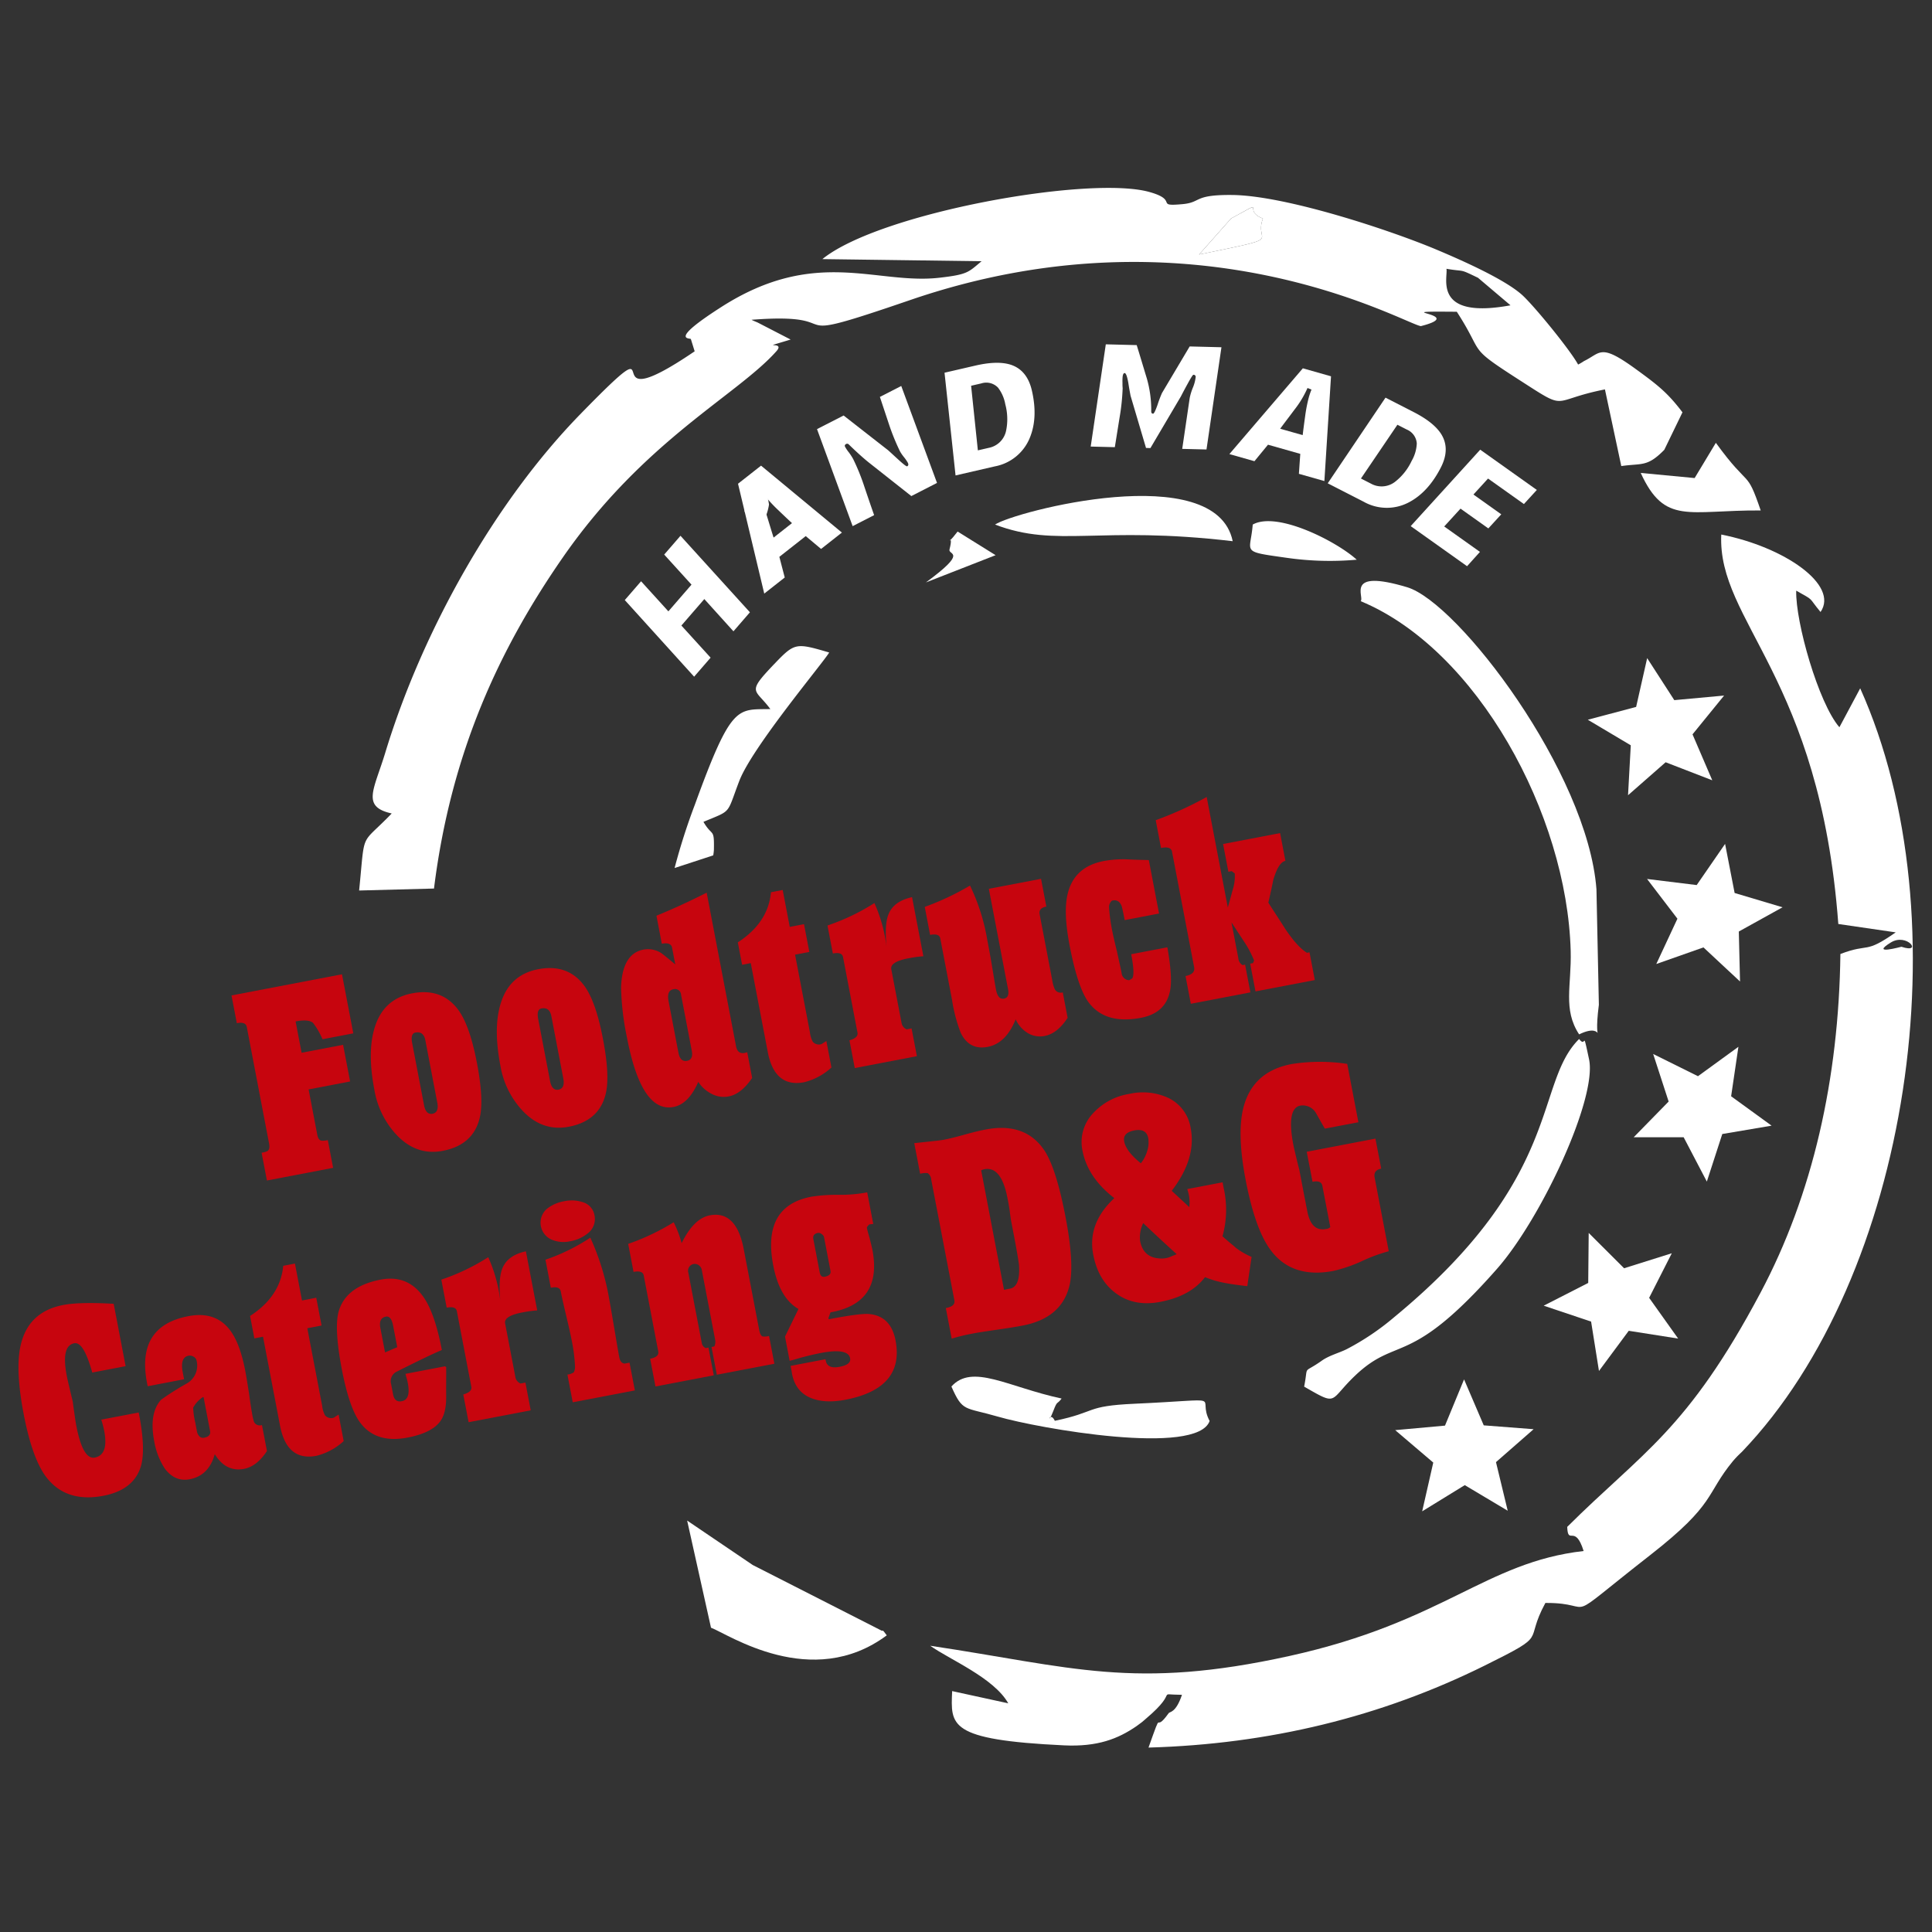 <?xml version="1.0" encoding="UTF-8"?> <svg xmlns="http://www.w3.org/2000/svg" id="Ebene_1" data-name="Ebene 1" viewBox="0 0 512 512"><rect x="0" y="0" width="512" height="512" fill="#333333" stroke="none"/><defs><style>.cls-1{fill:#1a1a18;}.cls-1,.cls-2{fill-rule:evenodd;}.cls-1,.cls-4{opacity:0;}.cls-2,.cls-6{fill:#fff;}.cls-3{fill:#c7050e;}.cls-5{fill:red;}</style></defs><title>foodtruck-catering-logo-white</title><g id="layer_1" data-name="layer 1"><path class="cls-1" d="M0,0H512V512H0Z"></path><path class="cls-2" d="M501.075,249.776c4.302-2.668,8.649,3.082,2.826,1.124C503.841,250.88,495.475,253.249,501.075,249.776ZM487.172,244.867l15.214,2.219c-8.41,5.885-6.827,2.739-14.661,5.732-.419,33.156-7.372,63.796-21.162,89.742-19.435,36.565-31.323,42.252-51.237,62.081.203,5.083,2.054-.963,4.349,6.391-26.089,2.99-37.003,18.783-77.93,27.813-41.293,9.111-57.559,2.933-95.224-2.704,4.992,3.594,16.866,8.473,20.678,15.256l-14.87-3.24c-.37,9.072-1.155,12.917,29.64,14.381,8.889.422,14.321-1.728,19.201-5.079.433-.297.981-.711,1.389-1.027.406-.313.921-.791,1.304-1.117,8.955-7.601,2.014-6.217,9.371-6.173-1.632,4.836-3.219,4.438-3.513,4.849-4.244,5.958-1.262-2.329-5.355,9.134,31.904-.903,61.563-8.087,89.15-21.76,17.457-8.654,10.115-5.697,16.025-16.566,14.584-.116,3.048,6.631,27.764-12.671,17.653-13.786,14.58-16.025,22.034-25.037.306-.37.798-.859,1.121-1.215.323-.357.86-.804,1.193-1.153,44.5-46.459,58.693-141.38,31.319-202.311l-5.513,10.32c-5.546-6.415-11.661-27.881-11.445-36.205,5.053,2.855,2.968,1.474,6.447,5.661,4.946-7.168-9.558-17.221-26.309-20.529-1.077,23.124,26.137,37.565,31.019,103.208"></path><path class="cls-2" d="M383.325,71.234c5.237.878,3.128-.137,8.37,2.388l8.604,7.29C379.563,84.726,383.79,73.532,383.325,71.234ZM326.252,57.898c10.066-5.438,2.67-2.171,8.434.011-2.547,6.766,6.768,4.653-16.907,9.537Zm-108.311,10.767,42.192.562c-3.523,2.895-3.532,3.509-11.202,4.378-16.761,1.899-32.746-8.265-57.781,7.758-14.346,9.181-8.079,8.133-8.061,8.504l1.003,3.234c-29.555,20.093-3.76-10.564-30.319,16.678-22.637,23.218-41.886,57.454-51.682,89.719-3,9.88-6.37,14.276,1.716,16.079-8.535,8.87-6.985,4.073-8.635,20.415l19.842-.52c4.513-36.275,17.513-63.794,34.186-87.813,21.506-30.982,46.237-42.953,56.564-54.594,2.664-3.003-5.691-.215,3.761-3.084L200.834,85.497c-.373-.177-1.138-.452-1.67-.753,28.023-2.155,4.656,7.605,42.039-5.227,75.668-25.974,130.939,6.281,135.335,6.908,13.159-3.336-10.989-3.985,9.53-3.806,7.568,11.678,2.344,8.927,16.61,18.103,13.241,8.517,7.765,5.406,22.649,2.474l4.333,20.317c5.458-.794,6.871.321,11.397-4.307l4.815-9.934c-3.928-5.185-6.521-7.208-12.338-11.441-9.544-6.943-9.24-4.311-13.766-2.138a13.23,13.23,0,0,1-1.553.918c-2.002-3.691-10.918-14.673-14.493-18.123-4.442-4.287-16.54-9.602-23.06-12.346-11.919-5.018-39.821-14.32-54.097-14.469-10.402-.109-8.073,1.947-13.134,2.42-7.617.713-.879-.997-8.852-3.221-15.866-4.429-71.511,5.5-86.64,17.792"></path><path class="cls-2" d="M360.598,159.317c30.887,12.83,54.669,56.49,55.649,92.654.251,9.259-2.115,15.514,2.237,22.148,7.761-3.789,3.517,5.376,5.233-7.841l-.64-30.594c-2.322-30.977-36.643-76.005-50.16-80.06-16.707-5.011-11.206,2.597-12.318,3.693"></path><path class="cls-2" d="M345.612,367.468c9.14,5.261,6.446,3.812,13.488-2.895,11.293-10.756,14.304-1.851,37.611-28.308,11.718-13.302,26.612-45.176,24.402-55.549-1.834-8.613-.621-2.717-2.629-5.373-12.023,11.933-3.861,36.489-49,73.714a67.501,67.501,0,0,1-12.669,8.522c-1.845.92-4.581,1.637-6.489,2.989-5.293,3.752-3.511.789-4.713,6.899"></path><path class="cls-2" d="M204.152,187.908c-8.756.19-10.249-1.542-19.993,25.306a165.774,165.774,0,0,0-5.383,16.817l10.235-3.349a11.795,11.795,0,0,0,.181-1.482c.115-5.938-.396-3.298-2.772-7.401,7.657-3.212,6.037-1.797,9.5-10.844,3.449-9.009,22.499-31.641,23.821-34.037-8.725-2.557-9.108-2.628-14.311,2.799-7.818,8.152-5.362,6.643-1.278,12.192"></path><path class="cls-2" d="M188.422,431.359c4.471,1.654,26.667,16.843,46.583,2.02-.387-.421-1.037-1.599-1.246-1.179l-34.28-17.457-17.378-11.777Z"></path><path class="cls-2" d="M252.135,367.442c3.014,6.825,3.408,5.387,12.306,7.974,10.814,3.143,52.796,10.557,56.123,1.16-3.679-6.918,5.657-5.725-19.918-4.568-13.23.599-9.835,2.181-21.102,4.517-1.43-2.887-2.077,1.799-.364-2.704,1.067-2.803.886-1.488,2.156-3.194-14.195-3.038-23.661-9.36-29.202-3.185"></path><path class="cls-2" d="M263.698,139.018c16.513,6.27,27.319.204,62.981,4.405-4.489-21.845-57.937-7.834-62.981-4.405"></path><path class="cls-2" d="M449.097,126.69l-14.289-1.355c6.386,13.902,12.568,9.822,31.798,9.941-3.881-11.337-2.801-5.396-11.887-17.924Z"></path><path class="cls-2" d="M331.985,139.018c-.589,7.624-3.452,7.045,9.05,8.814a80.418,80.418,0,0,0,18.511.495c-5.284-4.834-21.119-12.932-27.561-9.309"></path><path class="cls-2" d="M317.779,67.446c23.675-4.884,14.359-2.771,16.907-9.537-5.764-2.182,1.631-5.448-8.434-.011Z"></path><path class="cls-2" d="M245.376,154.348l18.469-7.219-10.068-6.263c-4.084,5.319-.745-.824-2.152,4.77-.38,1.512,5.103.393-6.249,8.712"></path><path class="cls-2" d="M202.876,136.986a13.787,13.787,0,0,0,.916-3.276,14.181,14.181,0,0,0-1.958-5.551c-4.82,2.978-4.888-3.801-4.427,4.071.324,5.539-1.817,2.491,5.469,4.756"></path><path id="font_0_38" data-name="font 0 38" class="cls-3" d="M93.628,273.85l-8.164,1.562a19.591,19.591,0,0,0-2.509-4.346c-.83-.68-2.324-.815-4.618-.376l1.588,8.299,10.997-2.104,1.859,9.716-10.997,2.104,2.31,12.077c.155.809.46,1.31.984,1.489a5.153,5.153,0,0,0,1.793-.133l1.407,7.354-17.542,3.356-1.407-7.354c.944-.181,1.539-.364,1.703-.605.366-.28.451-.926.284-1.802l-5.912-30.902c-.194-1.012-1.093-1.33-2.645-1.033l-1.407-7.354,29.281-5.602Z"></path><path id="font_0_75" data-name="font 0 75" class="cls-3" d="M126.382,281.642c1.226,6.41,1.509,11.181.794,14.395-1.091,4.895-4.364,7.9-9.828,8.945-4.655.891-8.699-.504-12.198-4.171a23.004,23.004,0,0,1-5.948-12.081c-1.174-6.139-1.252-11.3-.167-15.494,1.436-5.66,4.859-8.972,10.188-9.991,5.398-1.033,9.547.551,12.436,4.685,1.93,2.778,3.509,7.371,4.723,13.714m-10.49,10.609-3.162-16.531c-.323-1.686-1.22-2.354-2.637-2.082-.877.168-1.194,1.067-.871,2.754l3.162,16.531c.323,1.686,1.097,2.447,2.245,2.228C115.776,294.931,116.215,293.938,115.893,292.251Z"></path><path class="cls-3" d="M159.779,275.253c1.226,6.41,1.509,11.181.794,14.395-1.091,4.895-4.364,7.9-9.828,8.945-4.655.891-8.699-.504-12.198-4.171a23.004,23.004,0,0,1-5.948-12.081c-1.174-6.139-1.252-11.3-.167-15.494,1.436-5.66,4.859-8.972,10.188-9.991,5.398-1.033,9.547.551,12.436,4.685,1.93,2.778,3.509,7.371,4.723,13.714M149.29,285.863,146.127,269.332c-.323-1.686-1.22-2.354-2.637-2.082-.877.168-1.194,1.067-.871,2.754l3.162,16.531c.323,1.686,1.097,2.447,2.245,2.228C149.173,288.542,149.612,287.549,149.29,285.863Z"></path><path id="font_0_64" data-name="font 0 64" class="cls-3" d="M199.326,285.663c-1.91,2.812-3.971,4.466-6.198,4.892a6.788,6.788,0,0,1-4.535-.671,9.147,9.147,0,0,1-3.543-3.168c-1.703,3.892-3.864,6.124-6.563,6.64q-8.501,1.626-12.335-18.412a71.006,71.006,0,0,1-1.559-13.27c.185-5.981,2.206-9.304,5.917-10.014a6.47,6.47,0,0,1,4.64.86c.563.382,1.807,1.403,3.801,3.05l-.852-4.453c-.181-.945-1.094-1.33-2.713-1.02l-1.42-7.422q6.712-2.754,13.308-6.112l7.796,40.751c.31,1.619,1.316,2.127,2.951,1.535l1.304,6.814m-15.999-7.221-2.84-14.843a1.598,1.598,0,0,0-2.09-1.419c-1.147.219-1.574,1.28-1.225,3.102l2.62,13.697c.323,1.686,1.085,2.38,2.299,2.148C183.24,280.907,183.625,279.994,183.328,278.442Z"></path><path id="font_0_80" data-name="font 0 80" class="cls-3" d="M220.339,282.901a16.544,16.544,0,0,1-7.227,3.901c-5.195.994-8.433-1.675-9.633-7.949l-4.518-23.615-2.294.439-1.136-5.937c5.35-3.472,8.284-7.88,8.788-13.291l3.103-.594,1.871,9.782,3.778-.723,1.407,7.355-3.778.723,3.937,20.578a6.826,6.826,0,0,0,.76,2.513,2.172,2.172,0,0,0,2.354.599s.433-.293,1.245-.797Z"></path><path id="font_0_78" data-name="font 0 78" class="cls-3" d="M244.702,253.413c-.068.013-.553.035-1.578.162-.957.113-1.834.28-2.442.397-3.239.62-4.729,1.605-4.484,2.886l2.711,14.169a2.248,2.248,0,0,0,1.386,1.762l1.283-.245,1.407,7.354-16.463,3.149-1.407-7.354c1.594-.445,2.3-1.139,2.132-2.016l-3.834-20.039q-.271-1.416-2.7-.952l-1.42-7.422a56.555,56.555,0,0,0,12.431-5.945,38.919,38.919,0,0,1,3.19,11.559c-.331-3.923-.172-6.751.488-8.416.869-2.404,3.011-4.003,6.305-4.702Z"></path><path id="font_0_81" data-name="font 0 81" class="cls-3" d="M282.934,269.738c-1.842,2.8-3.849,4.373-6.075,4.799a6.308,6.308,0,0,1-4.561-.806,8.333,8.333,0,0,1-3.136-3.596q-2.559,6.364-7.416,7.294c-3.239.62-5.641-.6-7.15-3.738a41.731,41.731,0,0,1-2.298-8.722l-3.111-16.261q-.271-1.416-2.7-.952l-1.42-7.422a70.582,70.582,0,0,0,11.997-5.651,53.636,53.636,0,0,1,4.581,14.44c.297,1.551.723,3.778,1.211,6.692.487,2.914.833,5.086,1.091,6.435.348,1.821,1.056,2.595,2.136,2.389,1.012-.194,1.342-1.025,1.058-2.51l-5.086-26.584,13.831-2.646,1.407,7.355c-1.417.271-1.988.939-1.781,2.019l3.317,17.34a9.657,9.657,0,0,0,.692,2.525,1.784,1.784,0,0,0,2.122.853Z"></path><path id="font_0_63" data-name="font 0 63" class="cls-3" d="M309.361,251.045c.953,5.343,1.19,9.143.726,11.471-.775,3.994-3.327,6.372-7.713,7.211-6.41,1.226-11.019-.2-13.95-4.186q-2.855-3.965-4.967-14.996c-1.136-5.937-1.312-10.52-.477-13.827,1.198-4.705,4.362-7.548,9.556-8.542a28.957,28.957,0,0,1,5.998-.448c1.98.111,3.946.154,5.913.198l2.711,14.169-9.108,1.742c-.219-1.147-.452-2.362-.751-3.564q-.711-2.067-2.614-1.598a2.198,2.198,0,0,0-.77,1.826,46.685,46.685,0,0,0,.748,5.732c.258,1.35.699,3.293,1.338,5.899.571,2.618,1.013,4.563,1.232,5.71a2.072,2.072,0,0,0,2.045,1.917l.813-.505c.465-.858.348-2.934-.31-6.375Z"></path><path id="font_0_71" data-name="font 0 71" class="cls-3" d="M348.439,259.724l-15.721,3.007L331.312,255.378l.742-.142.288-.685a27.011,27.011,0,0,0-2.732-5.142c-1.091-1.68-2.169-3.292-3.259-4.972l1.82,9.514a2.345,2.345,0,0,0,1.116,1.814l.674-.129,1.407,7.354-15.787,3.02L314.175,258.656q2.631-.503,2.283-2.325l-5.86-30.632c-.194-1.012-1.161-1.317-2.915-.981l-1.407-7.354a94.334,94.334,0,0,0,13.51-6.151l5.602,29.281c.417-1.478.833-2.957,1.237-4.502a12.135,12.135,0,0,0,.604-4.522l-.817-.613-.877.168-1.407-7.355L339.24,220.779l1.407,7.355c-1.214.232-2.292,1.907-3.222,5.092-.394,1.964-.841,4.008-1.302,5.984,1.503,2.371,3.072,4.728,4.574,7.098,2.143,3.158,3.998,5.18,5.661,6.191l.674-.129Z"></path><path id="font_0_35" data-name="font 0 35" class="cls-3" d="M36.886,374.998c1.149,6.005,1.312,10.519.48,13.476-1.221,4.22-4.557,6.886-9.955,7.919-6.747,1.291-11.838-.463-15.329-5.18C9.711,387.959,7.749,382.459,6.265,374.701c-1.446-7.557-1.733-13.447-.917-17.589,1.239-6.322,5.069-10.062,11.411-11.275,2.969-.568,7.429-.652,13.367-.319l3.162,16.53-8.838,1.691c-1.544-5.509-3.085-8.082-4.771-7.759-2.362.452-3.005,3.303-1.986,8.632.194,1.012.506,2.281.883,3.887.377,1.607.638,2.606.703,2.943.039.202.126,1.025.343,2.522.229,1.564.407,2.859.614,3.939,1.149,6.004,2.796,8.767,4.887,8.367,2.497-.478,3.297-2.869,2.484-7.12a25.729,25.729,0,0,0-.77-2.929l9.918-1.897Z"></path><path id="font_0_61" data-name="font 0 61" class="cls-3" d="M70.742,384.537c-1.788,2.72-3.794,4.292-6.088,4.731-3.172.607-5.801-.709-7.741-3.904-1.028,3.763-3.257,6.008-6.631,6.653-2.631.503-4.846-.472-6.631-2.858a19.154,19.154,0,0,1-2.782-7.23c-.955-4.993-.319-8.612,1.816-10.979a70.463,70.463,0,0,1,6.61-4.201,5.446,5.446,0,0,0,2.813-6.133,1.561,1.561,0,0,0-.839-1.099,1.89,1.89,0,0,0-1.305-.239c-1.551.297-2.036,1.787-1.532,4.419l.349,1.822-9.649,1.846-.181-.945c-1.91-9.985,1.723-15.856,10.966-17.624,4.655-.891,8.23.244,10.79,3.391,1.92,2.36,3.33,6.077,4.298,11.138.271,1.417.565,3.319.975,5.828.343,2.522.598,4.221.779,5.166a17.838,17.838,0,0,0,.545,2.484,1.736,1.736,0,0,0,2.122.853l1.317,6.882M55.67,379.237l-1.704-8.906-.161-.109a7.906,7.906,0,0,0-2.61,2.808,19.694,19.694,0,0,0,.534,3.884l.516,2.699c.421,1.108.997,1.557,1.874,1.39Q55.942,380.654,55.67,379.237Z"></path><path class="cls-3" d="M91.08,381.904a16.544,16.544,0,0,1-7.227,3.901c-5.195.994-8.433-1.675-9.633-7.949l-4.518-23.615-2.294.439-1.136-5.937c5.35-3.472,8.284-7.88,8.788-13.291l3.103-.594,1.871,9.782,3.778-.723,1.407,7.355-3.778.723,3.937,20.578A6.826,6.826,0,0,0,86.139,375.087a2.172,2.172,0,0,0,2.353.599s.433-.293,1.245-.797Z"></path><path id="font_0_65" data-name="font 0 65" class="cls-3" d="M118.243,362.301c.018,2.654-.031,5.322-0,8.043-.01,2.869-.568,5.074-1.698,6.479-1.511,1.968-4.393,3.358-8.575,4.158-5.735,1.097-9.927-.339-12.697-4.215-1.824-2.588-3.415-7.25-4.692-13.93-1.368-7.151-1.636-12.206-.871-15.15,1.238-4.503,4.953-7.381,11.16-8.569,5.06-.968,8.965.802,11.771,5.231q2.713,4.307,4.455,13.415c-2.718,1.15-6.749,3.11-12.107,5.813a2.81,2.81,0,0,0-1.334,3.263l.245,1.282.258,1.35c.284,1.485,1.033,2.111,2.315,1.865,1.619-.31,2.159-1.881,1.604-4.783a12.192,12.192,0,0,0-.339-1.405,9.422,9.422,0,0,1-.273-1.066l10.458-2.001.321.218M105.273,357.018l-1.097-5.734q-.503-2.631-1.92-2.36c-1.282.245-1.789,1.252-1.467,2.938l1.252,6.545Z"></path><path class="cls-3" d="M142.364,347.266c-.068.013-.553.035-1.578.162-.957.113-1.834.28-2.442.397-3.239.62-4.729,1.605-4.484,2.886l2.711,14.169a2.248,2.248,0,0,0,1.386,1.762l1.283-.245,1.407,7.354-16.463,3.149-1.407-7.354c1.594-.445,2.3-1.139,2.132-2.016L121.075,347.491q-.271-1.416-2.7-.952l-1.42-7.422a56.554,56.554,0,0,0,12.431-5.945,38.919,38.919,0,0,1,3.19,11.559c-.331-3.923-.172-6.751.488-8.416.869-2.404,3.011-4.003,6.305-4.702Z"></path><path id="font_0_69" data-name="font 0 69" class="cls-3" d="M157.542,322.051a4.778,4.778,0,0,1-1.682,4.728,10.224,10.224,0,0,1-4.829,2.182,8.032,8.032,0,0,1-4.766-.417,4.88,4.88,0,0,1-1.413-8.122,10.023,10.023,0,0,1,4.706-2.089,9.32,9.32,0,0,1,4.875.256,4.391,4.391,0,0,1,3.109,3.462m10.699,46.42L151.779,371.621l-1.407-7.354a3.498,3.498,0,0,0,1.702-.605,3.239,3.239,0,0,0,.298-1.736,42.407,42.407,0,0,0-.808-6.419q-.446-2.329-1.519-6.843-1.073-4.515-1.442-6.439c-.181-.944-1.013-1.275-2.632-.965l-1.42-7.422a51.891,51.891,0,0,0,11.89-5.841,66.121,66.121,0,0,1,5.049,16.519c.323,1.686.745,4.264,1.324,7.65.577,3.386.988,5.895,1.285,7.447.219,1.147.672,1.689,1.453,1.75l1.282-.245Z"></path><path id="font_0_74" data-name="font 0 74" class="cls-3" d="M205.214,361.399l-15.248,2.917-1.407-7.354.742-.142a2.896,2.896,0,0,0,.255-1.588l-3.614-18.891a1.993,1.993,0,0,0-.759-1.044,1.888,1.888,0,0,0-1.115-.346,1.801,1.801,0,0,0-1.65,2.343l3.562,18.622a1.824,1.824,0,0,0,1.026,1.343l.742-.142,1.407,7.354-15.451,2.956-1.407-7.354c1.619-.31,2.338-.937,2.145-1.949l-3.846-20.106q-.271-1.416-2.7-.952l-1.42-7.422a60.434,60.434,0,0,0,12.052-5.732,28.137,28.137,0,0,1,2.109,5.542c2.165-4.401,4.637-6.832,7.471-7.375,4.655-.891,7.675,2.098,8.979,8.912l4.118,21.524c.181.944.499,1.513.875,1.65a4.215,4.215,0,0,0,1.725-.12Z"></path><path id="font_0_67" data-name="font 0 67" class="cls-3" d="M237.33,355.255c1.614,8.435-2.836,13.691-13.294,15.692-3.71.71-6.753.523-9.183-.481-2.887-1.196-4.604-3.595-5.061-7.075l-.271-1.417,9.244-1.768.077.405q.426,2.227,3.664,1.607c2.092-.4,3.001-1.133,2.781-2.28-.349-1.822-2.958-2.302-7.748-1.385-1.418.271-3.091.661-5.089,1.183-1.918.577-2.984.851-3.187.889l-1.226-6.409,3.564-7.326c-3.379-1.942-5.583-5.787-6.693-11.589-2.001-10.458,1.391-16.492,10.095-18.157a43.539,43.539,0,0,1,7.387-.504,38.216,38.216,0,0,0,7.429-.653l1.601,8.367-1.025.126a2.431,2.431,0,0,0-.68.83c.116.607.377,1.607.757,2.863.326,1.337.587,2.336.728,3.077,1.794,9.379-1.903,14.912-11.104,16.532l-.551,1.504.064.337c5.667-1.084,9.282-1.565,10.857-1.377,3.782.395,6.053,2.759,6.866,7.008M218.388,327.896a1.299,1.299,0,0,0-.653-.855,1.175,1.175,0,0,0-.967-.304c-1.012.194-1.393.755-1.226,1.632l1.691,8.839c.168.877.595,1.284,1.337,1.142,1.147-.219,1.677-.74,1.522-1.549Z"></path><g class="cls-4"><path class="cls-5" d="M281.273,312.229l-8.164,1.562a19.591,19.591,0,0,0-2.509-4.346c-.83-.68-2.324-.815-4.618-.376l1.588,8.299L278.567,315.264l1.859,9.716-10.997,2.104,2.31,12.077c.155.809.46,1.31.984,1.489a5.153,5.153,0,0,0,1.793-.133l1.407,7.354-17.542,3.356-1.407-7.354c.944-.181,1.539-.364,1.703-.605.366-.28.451-.926.284-1.802l-5.912-30.902c-.194-1.012-1.093-1.33-2.645-1.033l-1.407-7.354,29.281-5.602Z"></path></g><g class="cls-4"><path id="font_0_9" data-name="font 0 9" class="cls-5" d="M327.815,332.14l-1.07,7.199c-2.572-.277-4.374-.562-5.316-.732a25.361,25.361,0,0,1-5.107-1.471q-3.515,4.66-11.004,6.092c-4.251.813-7.883.109-10.815-2.058-3-2.154-4.873-5.362-5.686-9.613-.981-5.127.728-9.72,5.182-13.859-4.363-3.432-6.985-7.266-7.824-11.652a10.261,10.261,0,0,1,2.692-9.328,15.213,15.213,0,0,1,8.823-4.695,14.932,14.932,0,0,1,9.558.97,9.895,9.895,0,0,1,5.556,7.469c.955,4.993-.583,10.113-4.67,15.441l4.332,3.997a10.005,10.005,0,0,0-.502-4.45l8.704-1.665.245,1.282a24.279,24.279,0,0,1-.289,12.015c1.604,1.441,2.755,2.34,3.344,2.856A17.562,17.562,0,0,0,327.815,332.14m-25.447-29.192c-.323-1.686-1.49-2.303-3.446-1.929-1.957.374-2.759,1.297-2.488,2.714.323,1.687,1.709,3.45,4.104,5.369a8.249,8.249,0,0,0,1.534-2.951,6.693,6.693,0,0,0,.296-3.204m6.996,28.526c-1.859-1.673-4.654-4.215-8.248-7.654a7.986,7.986,0,0,0-.764,4.413,4.754,4.754,0,0,0,4.598,4.295,5.592,5.592,0,0,0,2.534-.275Z"></path></g><g class="cls-4"><path id="font_0_40" data-name="font 0 40" class="cls-5" d="M368.221,330.214,351.219,333.467l-1.407-7.354a1.731,1.731,0,0,0,1.515-2.317l-2.246-11.74-4.723.904,2.336,12.212c.103.54.598.935,1.364,1.278l.809-.155,1.407,7.354-17.069,3.265-1.407-7.354a4.148,4.148,0,0,0,1.825-.699c.298-.266.397-.845.23-1.722l-5.821-30.429c-.168-.877-.406-1.392-.849-1.516a3.948,3.948,0,0,0-1.954.024l-1.407-7.354,17.069-3.265,1.407,7.354c-1.282.245-1.799.834-1.605,1.846l1.807,9.446,4.723-.904-1.807-9.446c-.194-1.012-.891-1.368-2.173-1.123l-1.407-7.354,17.002-3.253,1.407,7.354c-1.552.297-2.271.924-2.078,1.936l6.002,31.373c.194,1.012,1.093,1.33,2.646,1.033Z"></path></g><path id="font_1_45" data-name="font 1 45" class="cls-6" d="M323.697,92.024,319.734,119.119l-6.434-.163,1.979-13.45a15.332,15.332,0,0,1,.85-2.788,10.244,10.244,0,0,0,.733-2.752.541.541,0,0,0-.608-.639c-.156-.004-.685.841-1.626,2.573-.572,1.039-1.146,2.117-1.68,3.157l-8.072,13.685-1.17-.03L299.61,104.876c-.206-1.098-.412-2.195-.579-3.331-.307-1.763-.635-2.669-.986-2.678-.273-.007-.436.301-.53.884a13.052,13.052,0,0,0-.044,1.755,11.548,11.548,0,0,0,.044,1.367,57.917,57.917,0,0,1-.822,7.822q-.626,3.905-1.251,7.81l-6.394-.162,4.002-27.093,8.189.207c.902,2.91,1.764,5.819,2.665,8.768a30.327,30.327,0,0,1,1.184,8.731c-.011.429.139.667.49.676.234.006.644-.803,1.192-2.389a29.971,29.971,0,0,1,1.171-3.092l7.336-12.339Z"></path><path id="font_1_33" data-name="font 1 33" class="cls-6" d="M350.975,127.485l-6.754-1.917.366-5.289-8.555-2.429-3.593,4.372-6.641-1.885,19.469-22.733,7.466,2.12-1.759,27.761m-5.748-12.174c.196-1.688.418-3.328.651-5.005a39.083,39.083,0,0,1,.983-5.032,18.737,18.737,0,0,1,.699-2.031l-1.056-.422a26.698,26.698,0,0,1-3.457,5.749c-1.245,1.674-2.529,3.337-3.785,5.048Z"></path><path id="font_1_36" data-name="font 1 36" class="cls-6" d="M273.454,103.477c1.097,4.751.936,8.911-.52,12.49a12.466,12.466,0,0,1-9.288,7.628L253.232,125.998l-2.922-27.226,8.171-1.886c3.915-.904,7.019-.98,9.352-.237,2.897.932,4.786,3.218,5.62,6.829m-7.04,3.667a10.095,10.095,0,0,0-1.944-4.435,4.306,4.306,0,0,0-4.418-1.102l-2.698.623,1.79,17.12,2.85-.658a5.818,5.818,0,0,0,4.634-4.552A15.121,15.121,0,0,0,266.414,107.144Z"></path><path class="cls-6" d="M381.839,123.893c-2.223,4.34-5.027,7.418-8.446,9.216a12.467,12.467,0,0,1-12.018-.152l-9.513-4.872,15.31-22.704,7.464,3.823c3.576,1.832,6,3.774,7.305,5.845,1.615,2.58,1.587,5.545-.103,8.843m-7.747-1.732a10.095,10.095,0,0,0,1.371-4.645,4.306,4.306,0,0,0-2.668-3.689l-2.465-1.262-9.663,14.246,2.604,1.334a5.819,5.819,0,0,0,6.477-.496A15.122,15.122,0,0,0,374.093,122.161Z"></path><path id="font_1_46" data-name="font 1 46" class="cls-6" d="M238.84,102.288l9.478,25.692-6.805,3.485-11.11-8.771c-1.248-.982-3.078-2.587-5.438-4.884a.603.603,0,0,0-.7-.168c-.382.196-.466.458-.306.771a10.891,10.891,0,0,0,1.062,1.56,16.831,16.831,0,0,1,1.063,1.646,56.915,56.915,0,0,1,2.985,7.368c.844,2.504,1.706,5.043,2.585,7.529l-5.693,2.916L216.516,113.722l7.048-3.61,11.83,9.236c.897.811,1.742,1.605,2.64,2.417q2.112,1.942,2.373,1.809c.347-.178.396-.51.165-.961a11.141,11.141,0,0,0-1.026-1.49,10.502,10.502,0,0,1-1.045-1.525,58.382,58.382,0,0,1-2.895-7.107q-1.213-3.652-2.426-7.303Z"></path><path id="font_1_37" data-name="font 1 37" class="cls-6" d="M407.276,129.84l-3.424,3.739-9.504-6.759-3.872,4.234,7.374,5.244-3.424,3.739-7.374-5.244-4.32,4.729,9.472,6.736-3.415,3.793-14.939-10.623L392.274,119.171Z"></path><path class="cls-6" d="M223.114,141.138l-5.52,4.338-4.064-3.404-6.993,5.495,1.427,5.477-5.428,4.266-6.953-29.113,6.103-4.796,21.429,17.737m-13.228-2.503c-1.251-1.15-2.447-2.294-3.668-3.468a39.083,39.083,0,0,1-3.495-3.752,18.74,18.74,0,0,1-1.233-1.759l-.962.607a26.699,26.699,0,0,1,2.621,6.176c.622,1.991,1.214,4.007,1.86,6.029Z"></path><path id="font_1_40" data-name="font 1 40" class="cls-6" d="M180.336,141.987l18.402,20.275-4.367,5.041-7.718-8.544-6.078,7.016,7.744,8.514-4.366,5.041-18.376-20.304,4.316-4.982,7.235,7.97,6.129-7.075-7.235-7.969Z"></path><path class="cls-2" d="M406.422,378.754l-9.973,8.726,3.112,12.882L388.18,393.574l-11.289,6.941,2.939-12.922-10.09-8.592,13.198-1.198,5.053-12.251L393.209,377.734Z"></path><path class="cls-2" d="M456.903,184.331l-8.366,10.278,5.233,12.176-12.36-4.78-9.963,8.739.726-13.232L420.784,190.737l12.809-3.398,2.923-12.926,7.19,11.132Z"></path><path class="cls-2" d="M472.394,240.439l-11.591,6.424.323,13.248-9.692-9.039-12.5,4.401L444.535,243.463l-8.048-10.528,13.153,1.616,7.526-10.908,2.528,13.009Z"></path><path class="cls-2" d="M469.489,298.311l-13.066,2.214-4.092,12.605-6.143-11.743-13.252.003,9.27-9.471-4.099-12.603,11.872,5.889,10.719-7.792-1.932,13.11Z"></path><path class="cls-2" d="M444.726,354.735l-13.091-2.06-7.891,10.647-2.086-13.087-12.564-4.215,11.802-6.028.126-13.252,9.38,9.361L443.043,332.126l-6.004,11.814Z"></path></g><path class="cls-3" d="M276.874,305.026q-5.074-7.722-15.654-5.694c-1.261.231-3.152.672-5.631,1.366s-4.329,1.135-5.589,1.366c-.84.168-3.383.42-7.711.883l1.555,8.111a5.872,5.872,0,0,1,1.996-.168,2.226,2.226,0,0,1,.946,1.723l6.136,32.002c.189,1.051-.525,1.702-2.269,2.038l1.555,8.111a45.807,45.807,0,0,1,5.379-1.324c1.471-.294,3.74-.63,6.745-1.072,2.963-.42,5.232-.798,6.745-1.093,6.934-1.345,11.094-4.938,12.418-10.905.798-3.782.441-9.729-1.114-17.839C280.762,314.082,278.934,308.261,276.874,305.026Zm-6.829,30.236c.252,3.929-.588,5.967-2.5,6.262l-1.471.294-6.051-31.665a3.816,3.816,0,0,1,.819-.294c3.026-.588,5.085,1.996,6.178,7.796.168.819.378,1.933.567,3.278.168,1.345.294,2.185.357,2.542l.735,3.845C269.499,331.585,269.94,334.253,270.046,335.262Z"></path><path class="cls-3" d="M327.577,330.73c-.633-.59-1.9-1.55-3.603-3.101a26.284,26.284,0,0,0,.284-12.927l-.262-1.376-9.368,1.791a10.491,10.491,0,0,1,.546,4.782l-4.651-4.323c4.389-5.721,6.048-11.245,5.022-16.595a10.676,10.676,0,0,0-6.005-8.057,16.083,16.083,0,0,0-10.263-1.026,16.447,16.447,0,0,0-9.52,5.044,11.064,11.064,0,0,0-2.882,10.023c.917,4.738,3.712,8.887,8.429,12.556q-7.173,6.682-5.59,14.936c.873,4.586,2.882,8.014,6.114,10.35,3.166,2.315,7.075,3.079,11.638,2.205,5.393-1.026,9.324-3.21,11.879-6.551a26.508,26.508,0,0,0,5.481,1.572c1.004.197,2.948.502,5.721.808l1.135-7.752A19.324,19.324,0,0,1,327.577,330.73Zm-23.583-25.613a9.376,9.376,0,0,1-1.66,3.166c-2.577-2.096-4.061-3.974-4.411-5.786-.284-1.528.568-2.511,2.686-2.926,2.096-.393,3.341.262,3.69,2.053A7.47,7.47,0,0,1,303.994,305.117Zm5.83,28.081a6.265,6.265,0,0,1-2.729.284c-2.751-.218-4.411-1.769-4.957-4.607a8.486,8.486,0,0,1,.83-4.738c3.843,3.668,6.856,6.398,8.865,8.232Z"></path><path class="cls-3" d="M364.503,301.747l-18.206,3.483,1.534,7.953c1.534-.307,2.41.044,2.607,1.074l2.103,10.932a1.771,1.771,0,0,1-1.117.504c-2.629.504-4.294-1.052-4.995-4.776-.066-.372-.175-.854-.329-1.687-.153-.789-.241-1.315-.329-1.665l-1.424-7.493c-.022-.153-.285-1.008-.657-2.607s-.723-2.958-.964-4.206c-1.205-6.353-.57-9.771,1.84-10.253a4.047,4.047,0,0,1,4.119,1.862c.811,1.424,1.577,2.804,2.41,4.228l8.895-1.687-2.958-15.467a48.174,48.174,0,0,0-14.744.044c-6.923,1.315-11.239,5.214-12.838,11.809q-1.643,6.901.657,18.907c1.643,8.522,3.79,14.635,6.397,18.272,3.768,5.324,9.442,7.252,16.891,5.828a39.024,39.024,0,0,0,7.361-2.519,43.916,43.916,0,0,1,7.274-2.695L364.306,312.132c-.285-1.402.351-2.169,1.731-2.432Z"></path></svg> 